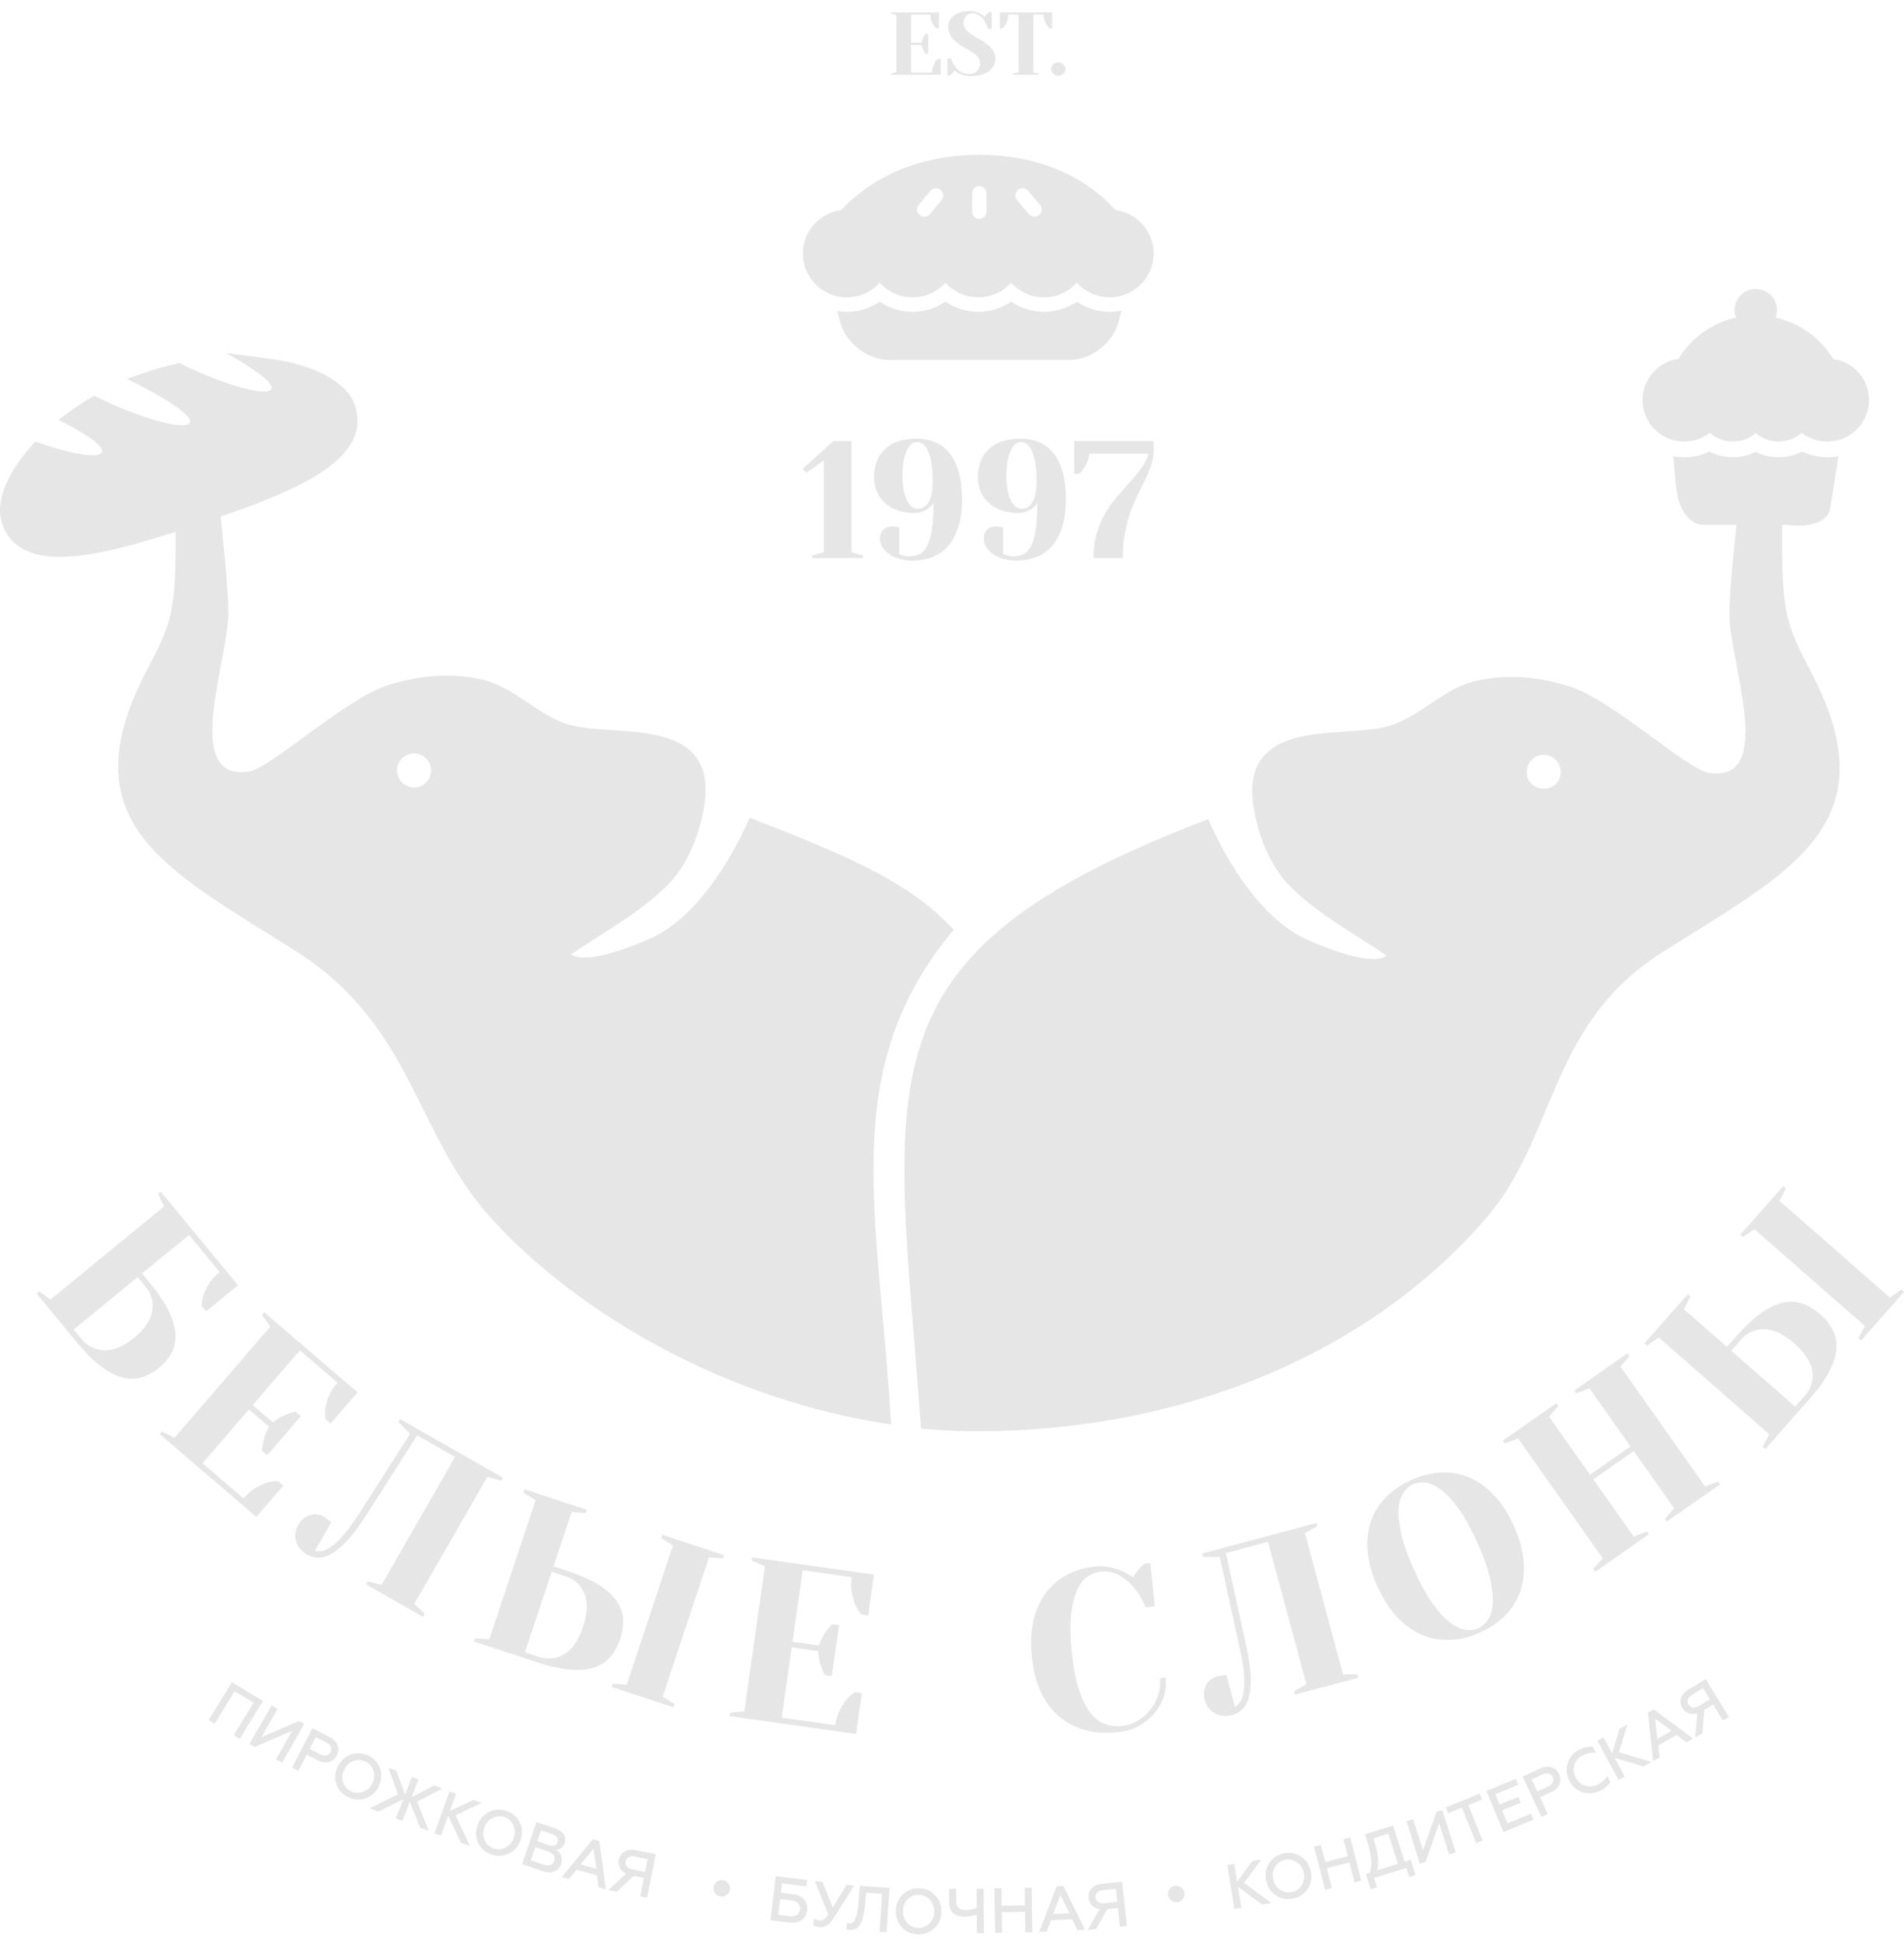 <svg width="99" height="101" viewBox="0 0 99 101" fill="none" xmlns="http://www.w3.org/2000/svg">
<path fill-rule="evenodd" clip-rule="evenodd" d="M1.896 67.243L2.032 67.13L2.624 67.568L8.533 62.727L8.215 62.063L8.354 61.95L12.376 66.822L10.716 68.18L10.485 67.903C10.485 67.712 10.515 67.516 10.589 67.312C10.65 67.138 10.742 66.947 10.864 66.743C10.99 66.539 11.178 66.335 11.422 66.135L9.831 64.208L7.387 66.209L7.805 66.717C8.236 67.243 8.563 67.725 8.772 68.163C8.982 68.602 9.099 69.001 9.125 69.357C9.143 69.713 9.082 70.034 8.925 70.325C8.772 70.616 8.555 70.876 8.267 71.115C7.979 71.35 7.674 71.515 7.356 71.61C7.043 71.701 6.711 71.706 6.363 71.619C6.014 71.528 5.648 71.337 5.256 71.046C4.868 70.755 4.454 70.343 4.019 69.817L1.896 67.243ZM3.831 69.123L4.249 69.63C4.554 69.995 4.947 70.186 5.426 70.204C5.905 70.221 6.424 70.004 6.977 69.552C7.531 69.101 7.844 68.636 7.914 68.163C7.992 67.694 7.875 67.273 7.574 66.908L7.156 66.4L3.831 69.123ZM8.297 74.558L8.415 74.424L9.073 74.754L14.058 68.971L13.627 68.371L13.744 68.237L18.594 72.387L17.195 74.011L16.925 73.785C16.89 73.594 16.89 73.395 16.925 73.182C16.956 73 17.017 72.796 17.104 72.579C17.191 72.353 17.339 72.123 17.548 71.884L15.592 70.208L13.138 73.052L14.189 73.95C14.315 73.85 14.446 73.759 14.585 73.686C14.725 73.612 14.855 73.551 14.973 73.508C15.112 73.456 15.243 73.421 15.374 73.395L15.644 73.629L13.892 75.661L13.622 75.427C13.631 75.296 13.648 75.162 13.674 75.014C13.7 74.888 13.74 74.754 13.788 74.61C13.84 74.467 13.905 74.324 13.992 74.176L12.942 73.278L10.533 76.078L12.664 77.906C12.868 77.671 13.073 77.489 13.282 77.367C13.496 77.246 13.688 77.154 13.866 77.094C14.066 77.029 14.267 76.998 14.459 77.007L14.729 77.241L13.33 78.865L8.297 74.558ZM15.505 79.291C15.657 79.021 15.862 78.848 16.114 78.774C16.367 78.696 16.611 78.726 16.842 78.856C16.895 78.887 16.942 78.922 16.982 78.952C17.025 78.987 17.064 79.017 17.104 79.047C17.143 79.078 17.182 79.113 17.221 79.152L16.372 80.632C16.476 80.658 16.598 80.658 16.738 80.636C16.877 80.615 17.034 80.541 17.221 80.406C17.409 80.281 17.622 80.081 17.857 79.812C18.097 79.542 18.363 79.178 18.655 78.718L21.326 74.549L20.716 73.933L20.803 73.781L26.145 76.825L26.054 76.981L25.343 76.781L21.548 83.38L22.075 83.901L21.988 84.058L19.034 82.373L19.121 82.217L19.84 82.403L23.661 75.752L21.692 74.628L18.964 78.9C18.629 79.416 18.319 79.825 18.032 80.124C17.74 80.428 17.474 80.645 17.23 80.788C16.986 80.927 16.759 80.993 16.546 80.988C16.337 80.984 16.149 80.932 15.984 80.836C15.674 80.662 15.478 80.424 15.396 80.133C15.313 79.842 15.348 79.56 15.505 79.291ZM24.651 85.343L24.707 85.174L25.444 85.23L27.849 77.997L27.221 77.602L27.278 77.432L30.511 78.496L30.454 78.665L29.718 78.613L28.781 81.435L29.518 81.678C30.167 81.896 30.698 82.13 31.113 82.386C31.526 82.647 31.836 82.92 32.049 83.215C32.254 83.511 32.372 83.828 32.394 84.162C32.415 84.496 32.367 84.848 32.245 85.213C32.123 85.582 31.949 85.894 31.736 86.146C31.513 86.402 31.235 86.585 30.89 86.702C30.546 86.81 30.128 86.849 29.644 86.81C29.156 86.767 28.59 86.641 27.94 86.428L24.651 85.343ZM27.295 85.903L28.032 86.146C28.485 86.294 28.921 86.246 29.339 86.003C29.753 85.76 30.08 85.282 30.315 84.579C30.55 83.867 30.576 83.294 30.385 82.851C30.197 82.408 29.875 82.113 29.422 81.965L28.685 81.718L27.295 85.903ZM31.805 87.705L31.862 87.535L32.59 87.587L34.99 80.354L34.38 79.963L34.437 79.794L37.644 80.854L37.592 81.023L36.864 80.971L34.459 88.204L35.073 88.595L35.017 88.764L31.805 87.705ZM37.945 89.224L37.971 89.046L38.703 88.972L39.775 81.422L39.091 81.149L39.117 80.971L45.444 81.865L45.143 83.984L44.794 83.936C44.664 83.793 44.555 83.628 44.468 83.433C44.398 83.259 44.337 83.059 44.289 82.825C44.245 82.59 44.245 82.317 44.289 82L41.736 81.639L41.208 85.356L42.577 85.547C42.629 85.395 42.694 85.247 42.773 85.113C42.847 84.974 42.925 84.852 43.004 84.752C43.091 84.635 43.182 84.531 43.278 84.444L43.631 84.492L43.252 87.145L42.899 87.097C42.838 86.98 42.781 86.858 42.725 86.719C42.677 86.597 42.638 86.467 42.598 86.32C42.564 86.168 42.542 86.011 42.537 85.842L41.165 85.651L40.651 89.302L43.431 89.697C43.474 89.389 43.553 89.129 43.666 88.912C43.775 88.695 43.888 88.512 44.006 88.369C44.141 88.204 44.293 88.074 44.459 87.978L44.812 88.026L44.511 90.149L37.945 89.224ZM53.653 86.155C53.579 85.46 53.605 84.835 53.731 84.279C53.858 83.719 54.067 83.242 54.363 82.842C54.655 82.443 55.021 82.121 55.461 81.887C55.901 81.648 56.398 81.501 56.952 81.444C57.23 81.414 57.492 81.431 57.736 81.487C57.98 81.548 58.189 81.613 58.363 81.692C58.572 81.783 58.76 81.891 58.925 82.017C58.978 81.909 59.034 81.809 59.104 81.718C59.169 81.626 59.235 81.553 59.291 81.492C59.365 81.422 59.44 81.357 59.514 81.296L59.81 81.266L60.045 83.515L59.57 83.567C59.418 83.198 59.226 82.872 58.999 82.586C58.803 82.338 58.555 82.121 58.259 81.935C57.958 81.748 57.609 81.674 57.209 81.718C56.973 81.739 56.747 81.83 56.529 81.982C56.315 82.139 56.132 82.377 55.989 82.707C55.84 83.042 55.745 83.467 55.692 83.997C55.64 84.531 55.653 85.178 55.731 85.938C55.814 86.715 55.936 87.353 56.102 87.852C56.263 88.352 56.459 88.747 56.69 89.042C56.921 89.333 57.178 89.528 57.461 89.632C57.749 89.732 58.045 89.771 58.35 89.737C58.633 89.706 58.904 89.619 59.152 89.467C59.4 89.315 59.614 89.129 59.801 88.899C59.989 88.664 60.128 88.408 60.224 88.13C60.315 87.848 60.346 87.557 60.315 87.257L60.612 87.227C60.647 87.566 60.612 87.896 60.507 88.217C60.398 88.543 60.233 88.834 60.01 89.09C59.792 89.35 59.522 89.563 59.204 89.741C58.886 89.91 58.533 90.019 58.141 90.058C57.514 90.123 56.943 90.088 56.424 89.949C55.91 89.806 55.457 89.572 55.069 89.246C54.681 88.912 54.368 88.49 54.124 87.974C53.884 87.453 53.727 86.849 53.653 86.155ZM62.647 88.404C62.568 88.104 62.59 87.839 62.716 87.605C62.843 87.375 63.034 87.227 63.291 87.158C63.352 87.14 63.409 87.132 63.461 87.123C63.514 87.118 63.566 87.114 63.614 87.106C63.662 87.101 63.714 87.101 63.766 87.097L64.211 88.747C64.307 88.69 64.394 88.603 64.477 88.49C64.559 88.378 64.621 88.213 64.66 87.987C64.699 87.765 64.708 87.475 64.686 87.118C64.668 86.763 64.599 86.315 64.477 85.781L63.422 80.953L62.555 80.945L62.507 80.771L68.451 79.182L68.494 79.351L67.849 79.707L69.832 87.053H70.573L70.621 87.227L67.331 88.108L67.287 87.935L67.928 87.566L65.932 80.163L63.74 80.749L64.825 85.695C64.956 86.294 65.021 86.806 65.034 87.218C65.039 87.639 65.008 87.983 64.93 88.252C64.86 88.525 64.747 88.729 64.59 88.873C64.438 89.016 64.272 89.111 64.085 89.163C63.74 89.255 63.435 89.224 63.169 89.077C62.904 88.929 62.729 88.703 62.647 88.404ZM71.627 82.499C71.34 81.865 71.169 81.262 71.117 80.693C71.065 80.124 71.117 79.603 71.274 79.126C71.431 78.652 71.684 78.231 72.045 77.862C72.403 77.493 72.843 77.189 73.374 76.951C73.906 76.712 74.433 76.581 74.943 76.56C75.457 76.534 75.945 76.625 76.403 76.82C76.865 77.016 77.292 77.324 77.684 77.741C78.08 78.157 78.42 78.683 78.708 79.317C78.995 79.955 79.165 80.554 79.218 81.127C79.27 81.696 79.218 82.217 79.065 82.69C78.908 83.163 78.651 83.589 78.294 83.958C77.936 84.331 77.492 84.635 76.965 84.874C76.433 85.113 75.91 85.243 75.396 85.26C74.878 85.282 74.394 85.195 73.932 85C73.47 84.8 73.043 84.496 72.651 84.079C72.259 83.663 71.919 83.137 71.627 82.499ZM73.536 81.644C73.858 82.36 74.18 82.938 74.494 83.376C74.808 83.81 75.109 84.14 75.396 84.357C75.688 84.579 75.954 84.705 76.207 84.735C76.459 84.765 76.677 84.739 76.865 84.657C77.056 84.57 77.222 84.422 77.361 84.214C77.505 84.006 77.588 83.723 77.614 83.363C77.636 83.003 77.588 82.56 77.47 82.039C77.348 81.513 77.126 80.893 76.804 80.172C76.477 79.456 76.159 78.882 75.841 78.444C75.527 78.005 75.226 77.68 74.939 77.458C74.651 77.241 74.385 77.115 74.132 77.085C73.884 77.055 73.662 77.085 73.475 77.168C73.287 77.254 73.122 77.398 72.978 77.606C72.834 77.814 72.751 78.097 72.725 78.457C72.699 78.817 72.747 79.26 72.869 79.781C72.987 80.306 73.209 80.927 73.536 81.644ZM82.952 81.718L82.847 81.574L83.335 81.019L78.934 74.788L78.242 75.049L78.137 74.906L80.921 72.952L81.026 73.099L80.547 73.655L82.673 76.673L84.778 75.201L82.647 72.183L81.963 72.439L81.862 72.292L84.625 70.356L84.73 70.499L84.259 71.055L88.66 77.285L89.335 77.024L89.44 77.172L86.673 79.108L86.573 78.965L87.048 78.418L84.948 75.444L82.847 76.916L84.948 79.89L85.632 79.621L85.736 79.768L82.952 81.718ZM91.788 75.34L91.653 75.222L91.993 74.571L86.255 69.539L85.645 69.956L85.51 69.839L87.758 67.29L87.893 67.408L87.553 68.063L89.797 70.03L90.307 69.448C90.76 68.936 91.187 68.541 91.584 68.258C91.985 67.981 92.359 67.803 92.717 67.725C93.07 67.651 93.405 67.668 93.728 67.777C94.041 67.889 94.346 68.072 94.638 68.328C94.93 68.584 95.152 68.862 95.3 69.157C95.453 69.461 95.514 69.791 95.484 70.151C95.453 70.512 95.322 70.907 95.096 71.337C94.869 71.767 94.529 72.236 94.076 72.748L91.788 75.34ZM93.34 73.134L93.854 72.552C94.168 72.196 94.294 71.78 94.233 71.298C94.172 70.824 93.858 70.338 93.296 69.848C92.734 69.353 92.211 69.105 91.728 69.105C91.248 69.109 90.847 69.287 90.534 69.644L90.019 70.225L93.34 73.134ZM96.769 69.7L96.634 69.583L96.965 68.94L91.222 63.908L90.621 64.316L90.486 64.199L92.721 61.668L92.852 61.785L92.525 62.432L98.268 67.464L98.865 67.052L99 67.169L96.769 69.7Z" fill="#E6E6E6"/>
<path fill-rule="evenodd" clip-rule="evenodd" d="M11.164 89.619L12.197 87.93L13.186 88.529L12.149 90.218L12.463 90.409L13.67 88.434L12.062 87.457L10.851 89.428L11.164 89.619ZM13.243 90.83L15.199 89.984L14.354 91.464L14.672 91.642L15.818 89.632L15.543 89.476L13.591 90.322L14.432 88.85L14.119 88.668L12.968 90.678L13.243 90.83ZM15.509 92.072L15.949 91.225L16.511 91.516C16.724 91.625 16.92 91.655 17.103 91.603C17.286 91.551 17.422 91.438 17.513 91.26C17.605 91.082 17.617 90.908 17.552 90.735C17.487 90.561 17.347 90.418 17.134 90.309L16.245 89.853L15.186 91.907L15.509 92.072ZM16.419 90.318L16.955 90.591C17.199 90.717 17.286 90.9 17.186 91.095C17.082 91.29 16.881 91.329 16.637 91.204L16.101 90.93L16.419 90.318ZM17.84 92.658C17.774 92.441 17.796 92.224 17.905 92.002C18.01 91.785 18.171 91.633 18.38 91.555C18.594 91.477 18.803 91.486 19.008 91.586C19.212 91.686 19.352 91.846 19.417 92.063C19.487 92.276 19.465 92.493 19.36 92.715C19.252 92.932 19.09 93.084 18.877 93.162C18.663 93.24 18.454 93.227 18.249 93.127C18.045 93.027 17.91 92.871 17.84 92.658ZM19.012 93.496C19.317 93.387 19.544 93.183 19.696 92.879C19.844 92.571 19.87 92.267 19.766 91.963C19.666 91.659 19.465 91.429 19.16 91.282C18.851 91.13 18.55 91.112 18.245 91.221C17.944 91.329 17.718 91.534 17.565 91.838C17.417 92.146 17.391 92.45 17.491 92.754C17.591 93.058 17.796 93.283 18.101 93.435C18.406 93.583 18.711 93.605 19.012 93.496ZM19.67 94.191L20.973 93.548L20.585 94.542L20.925 94.672L21.308 93.683L21.849 95.024L22.293 95.198L21.692 93.67L22.999 92.992L22.576 92.827L21.404 93.435L21.761 92.515L21.422 92.385L21.064 93.305L20.611 92.072L20.193 91.911L20.694 93.288L19.225 94.017L19.67 94.191ZM22.933 95.441L23.308 94.395L23.962 95.806L24.432 95.975L23.683 94.373L25.051 93.739L24.611 93.583L23.395 94.152L23.713 93.266L23.374 93.14L22.589 95.32L22.933 95.441ZM25.199 95.671C25.108 95.463 25.104 95.246 25.186 95.016C25.269 94.785 25.409 94.621 25.613 94.521C25.814 94.416 26.023 94.403 26.236 94.477C26.454 94.555 26.607 94.699 26.698 94.907C26.79 95.111 26.794 95.328 26.711 95.558C26.628 95.788 26.485 95.953 26.284 96.058C26.084 96.157 25.875 96.17 25.657 96.097C25.443 96.019 25.291 95.875 25.199 95.671ZM26.459 96.374C26.75 96.236 26.951 96.005 27.064 95.684C27.182 95.363 27.169 95.059 27.034 94.768C26.899 94.477 26.677 94.273 26.354 94.16C26.032 94.043 25.727 94.06 25.439 94.199C25.151 94.338 24.951 94.568 24.833 94.89C24.72 95.211 24.729 95.515 24.859 95.806C24.994 96.097 25.221 96.301 25.544 96.413C25.866 96.531 26.171 96.513 26.459 96.374ZM28.228 97.286C28.454 97.364 28.655 97.369 28.825 97.299C28.995 97.234 29.112 97.104 29.178 96.921C29.287 96.6 29.16 96.318 28.907 96.179C29.095 96.17 29.278 96.053 29.356 95.827C29.47 95.489 29.282 95.202 28.89 95.068L27.896 94.729L27.147 96.917L28.228 97.286ZM27.835 96.031L28.506 96.262C28.777 96.353 28.894 96.526 28.82 96.743C28.746 96.965 28.537 97.039 28.271 96.948L27.6 96.722L27.835 96.031ZM28.132 95.163L28.724 95.363C28.955 95.441 29.056 95.584 28.99 95.771C28.929 95.953 28.759 96.01 28.533 95.932L27.94 95.728L28.132 95.163ZM29.587 97.694L29.979 97.208L31.043 97.503L31.125 98.124L31.504 98.233L31.16 95.719L30.82 95.623L29.212 97.59L29.587 97.694ZM30.864 96.114L31.008 97.16L30.189 96.934L30.864 96.114ZM32.071 98.354L32.947 97.529L33.478 97.638L33.287 98.593L33.644 98.667L34.097 96.4L33.06 96.192C32.594 96.101 32.254 96.301 32.18 96.687C32.114 97.004 32.254 97.278 32.559 97.416L31.635 98.267L32.071 98.354ZM32.877 97.191C32.624 97.139 32.493 96.987 32.537 96.778C32.576 96.57 32.755 96.474 33.012 96.522L33.674 96.657L33.544 97.321L32.877 97.191ZM37.439 98.597C37.552 98.623 37.661 98.602 37.757 98.537C37.862 98.476 37.923 98.385 37.949 98.272C37.975 98.154 37.953 98.046 37.888 97.946C37.822 97.846 37.731 97.781 37.618 97.759C37.5 97.733 37.391 97.755 37.295 97.82C37.195 97.885 37.13 97.977 37.108 98.089C37.082 98.202 37.104 98.315 37.165 98.411C37.23 98.51 37.322 98.571 37.439 98.597ZM41.034 99.956C41.295 99.991 41.513 99.948 41.674 99.83C41.844 99.713 41.94 99.544 41.971 99.322C41.997 99.105 41.945 98.914 41.809 98.762C41.674 98.606 41.474 98.51 41.217 98.48L40.602 98.406L40.663 97.92L41.927 98.076L41.966 97.742L40.341 97.542L40.058 99.839L41.034 99.956ZM40.563 98.736L41.143 98.806C41.461 98.845 41.631 99.019 41.6 99.279C41.57 99.54 41.365 99.661 41.043 99.622L40.463 99.552L40.563 98.736ZM42.611 100.195C42.881 100.23 43.125 100.078 43.335 99.744L44.407 98.042L44.019 97.994L43.3 99.171L42.773 97.842L42.367 97.794L43.064 99.531C42.973 99.67 42.895 99.765 42.829 99.804C42.759 99.848 42.681 99.861 42.59 99.848C42.494 99.839 42.411 99.809 42.332 99.761L42.289 100.104C42.363 100.147 42.468 100.178 42.611 100.195ZM44.006 100.312C44.041 100.325 44.084 100.334 44.149 100.338C44.437 100.356 44.633 100.256 44.759 100C44.886 99.739 44.951 99.414 44.995 98.897L45.038 98.406L45.866 98.463L45.731 100.434L46.097 100.46L46.25 98.154L44.712 98.05L44.646 98.841C44.607 99.262 44.572 99.513 44.494 99.722C44.424 99.93 44.311 100.013 44.149 100.004C44.102 100 44.062 99.995 44.027 99.982L44.006 100.312ZM47.187 99.991C47.03 99.826 46.956 99.622 46.951 99.379C46.951 99.136 47.025 98.932 47.178 98.767C47.335 98.602 47.526 98.515 47.753 98.515C47.984 98.515 48.176 98.593 48.333 98.758C48.489 98.919 48.572 99.123 48.572 99.366C48.572 99.613 48.498 99.817 48.341 99.982C48.189 100.147 47.997 100.23 47.766 100.234C47.539 100.234 47.348 100.152 47.187 99.991ZM48.616 100.221C48.838 99.991 48.951 99.704 48.947 99.366C48.943 99.023 48.829 98.741 48.603 98.515C48.376 98.285 48.093 98.172 47.753 98.176C47.409 98.176 47.13 98.293 46.908 98.528C46.685 98.758 46.577 99.045 46.577 99.383C46.581 99.722 46.694 100.004 46.921 100.234C47.147 100.46 47.426 100.573 47.77 100.573C48.11 100.568 48.394 100.451 48.616 100.221ZM51.16 100.503L51.143 98.194H50.781L50.786 99.188C50.624 99.262 50.446 99.305 50.25 99.305C49.888 99.309 49.722 99.188 49.718 98.845L49.714 98.202L49.348 98.207L49.356 98.919C49.356 99.409 49.64 99.652 50.193 99.648C50.402 99.644 50.603 99.609 50.79 99.54L50.799 100.508L51.16 100.503ZM52.102 100.482L52.089 99.418L53.295 99.396L53.313 100.464L53.675 100.46L53.64 98.146L53.278 98.154L53.291 99.066L52.08 99.084L52.067 98.172L51.701 98.176L51.74 100.49L52.102 100.482ZM54.424 100.421L54.646 99.835L55.744 99.787L56.023 100.351L56.415 100.33L55.295 98.055L54.943 98.072L54.036 100.438L54.424 100.421ZM55.139 98.524L55.605 99.474L54.76 99.509L55.139 98.524ZM56.99 100.299L57.583 99.253L58.128 99.197L58.228 100.169L58.59 100.13L58.35 97.833L57.295 97.942C56.821 97.994 56.559 98.28 56.603 98.675C56.633 98.993 56.847 99.214 57.182 99.257L56.555 100.343L56.99 100.299ZM57.422 98.949C57.16 98.975 56.99 98.867 56.969 98.654C56.947 98.445 57.086 98.298 57.348 98.272L58.019 98.202L58.093 98.88L57.422 98.949ZM61.239 98.893C61.352 98.871 61.448 98.81 61.513 98.715C61.583 98.619 61.605 98.51 61.587 98.398C61.566 98.28 61.505 98.185 61.404 98.12C61.309 98.05 61.2 98.029 61.086 98.046C60.969 98.068 60.873 98.129 60.807 98.228C60.742 98.324 60.716 98.432 60.738 98.55C60.76 98.662 60.821 98.758 60.916 98.823C61.012 98.888 61.121 98.914 61.239 98.893ZM64.542 99.188L64.368 98.094L65.622 99.019L66.11 98.94L64.686 97.894L65.579 96.683L65.117 96.757L64.324 97.838L64.176 96.904L63.819 96.961L64.18 99.244L64.542 99.188ZM66.581 98.267C66.394 98.146 66.267 97.963 66.211 97.729C66.15 97.49 66.176 97.273 66.289 97.078C66.398 96.882 66.564 96.757 66.786 96.7C67.008 96.648 67.217 96.683 67.405 96.804C67.596 96.921 67.723 97.104 67.784 97.338C67.84 97.577 67.814 97.794 67.701 97.994C67.592 98.185 67.422 98.311 67.2 98.367C66.982 98.424 66.773 98.389 66.581 98.267ZM68.023 98.163C68.189 97.881 68.228 97.581 68.145 97.251C68.062 96.921 67.884 96.67 67.614 96.505C67.339 96.335 67.034 96.288 66.703 96.37C66.372 96.453 66.128 96.635 65.967 96.913C65.805 97.186 65.766 97.486 65.845 97.82C65.927 98.15 66.106 98.398 66.376 98.567C66.651 98.736 66.951 98.78 67.283 98.697C67.614 98.615 67.862 98.437 68.023 98.163ZM69.256 98.163L68.991 97.134L70.163 96.835L70.429 97.868L70.781 97.777L70.206 95.537L69.853 95.628L70.08 96.509L68.908 96.809L68.681 95.927L68.328 96.019L68.903 98.254L69.256 98.163ZM71.601 98.115L71.448 97.642L73.126 97.117L73.274 97.59L73.601 97.486L73.352 96.696L73.034 96.796L72.437 94.911L70.973 95.367L71.069 95.675C71.2 96.079 71.274 96.413 71.296 96.665C71.313 96.921 71.296 97.152 71.23 97.36L71.021 97.43L71.269 98.22L71.601 98.115ZM71.614 97.243C71.666 97.026 71.675 96.791 71.64 96.526C71.605 96.266 71.531 95.949 71.413 95.58L72.189 95.337L72.686 96.904L71.614 97.243ZM74.124 96.804L74.834 94.794L75.348 96.418L75.692 96.309L74.995 94.104L74.694 94.199L73.989 96.201L73.474 94.581L73.13 94.69L73.827 96.895L74.124 96.804ZM75.304 94.273L76.015 93.987L76.755 95.823L77.091 95.689L76.35 93.852L77.065 93.565L76.938 93.257L75.178 93.965L75.304 94.273ZM79.736 94.607L79.609 94.299L78.381 94.803L78.102 94.126L79.069 93.73L78.943 93.422L77.975 93.817L77.753 93.283L78.943 92.797L78.816 92.489L77.287 93.114L78.172 95.25L79.736 94.607ZM80.477 94.312L80.076 93.444L80.647 93.179C80.869 93.079 81.013 92.945 81.082 92.771C81.156 92.597 81.148 92.415 81.065 92.233C80.982 92.055 80.847 91.937 80.673 91.885C80.494 91.824 80.298 91.846 80.076 91.95L79.174 92.367L80.145 94.464L80.477 94.312ZM79.644 92.515L80.189 92.263C80.442 92.15 80.638 92.194 80.734 92.393C80.825 92.593 80.729 92.775 80.481 92.892L79.932 93.144L79.644 92.515ZM83.187 93.11C83.427 93.001 83.605 92.849 83.727 92.658L83.575 92.324C83.47 92.528 83.3 92.684 83.061 92.793C82.834 92.897 82.616 92.914 82.398 92.836C82.18 92.754 82.019 92.602 81.915 92.376C81.81 92.15 81.797 91.933 81.875 91.72C81.954 91.503 82.106 91.343 82.329 91.243C82.533 91.147 82.747 91.112 82.973 91.143L82.817 90.813C82.607 90.796 82.398 90.835 82.18 90.934C81.862 91.082 81.644 91.303 81.531 91.607C81.413 91.907 81.431 92.219 81.575 92.532C81.718 92.849 81.945 93.062 82.254 93.17C82.559 93.275 82.873 93.257 83.187 93.11ZM84.481 92.367L83.949 91.39L85.444 91.842L85.88 91.607L84.18 91.099L84.616 89.658L84.207 89.884L83.827 91.165L83.37 90.335L83.052 90.509L84.163 92.541L84.481 92.367ZM86.294 91.369L86.224 90.748L87.178 90.205L87.684 90.583L88.023 90.387L85.989 88.868L85.684 89.041L85.954 91.56L86.294 91.369ZM86.063 89.354L86.912 89.988L86.176 90.409L86.063 89.354ZM88.525 90.101L88.612 88.903L89.078 88.62L89.588 89.454L89.897 89.267L88.69 87.296L87.788 87.843C87.379 88.091 87.27 88.464 87.475 88.803C87.644 89.076 87.928 89.185 88.25 89.076L88.15 90.331L88.525 90.101ZM88.333 88.698C88.106 88.833 87.91 88.807 87.797 88.625C87.688 88.447 87.753 88.256 87.976 88.117L88.555 87.769L88.908 88.347L88.333 88.698Z" fill="#E6E6E6"/>
<path fill-rule="evenodd" clip-rule="evenodd" d="M96.569 19.294C96.229 18.947 95.789 18.729 95.314 18.66C94.712 17.666 93.741 16.915 92.621 16.589C92.621 16.589 92.512 16.554 92.32 16.52C92.368 16.398 92.394 16.263 92.394 16.124C92.394 15.517 91.902 15.026 91.292 15.026C90.686 15.026 90.189 15.517 90.189 16.124C90.189 16.263 90.216 16.394 90.263 16.52C90.098 16.55 90.006 16.576 90.006 16.576C88.869 16.897 87.88 17.653 87.27 18.66C86.795 18.729 86.355 18.947 86.019 19.294C85.623 19.698 85.405 20.236 85.405 20.8C85.405 21.99 86.377 22.958 87.571 22.958C88.063 22.958 88.529 22.797 88.904 22.502C89.231 22.793 89.653 22.958 90.102 22.958C90.551 22.958 90.969 22.797 91.292 22.511C91.614 22.797 92.037 22.958 92.481 22.958C92.935 22.958 93.357 22.793 93.68 22.502C94.059 22.797 94.525 22.958 95.013 22.958C96.207 22.958 97.183 21.99 97.183 20.8C97.183 20.236 96.965 19.698 96.569 19.294ZM15.404 49.464C9.099 45.452 3.805 43.051 7.208 35.718C7.818 34.403 8.437 33.504 8.807 32.175C9.125 31.038 9.147 29.223 9.134 27.643C7.034 28.32 5.304 28.785 3.866 28.915C1.788 29.106 0.559 28.55 0.106 27.209C-0.252 26.145 0.306 24.677 1.639 23.18L1.836 22.958C5.574 24.282 6.768 23.679 3.038 21.829L3.548 21.456C3.918 21.182 4.306 20.922 4.711 20.683L4.894 20.575C9.439 22.828 12.568 22.654 6.603 19.698L7.465 19.398C8.023 19.203 8.607 19.033 9.195 18.903L9.33 18.877C13.352 20.87 16.476 20.991 11.757 18.356L14.058 18.656C16.372 18.959 18.054 19.884 18.454 21.07C18.903 22.411 18.263 23.596 16.489 24.695C15.252 25.459 13.579 26.132 11.474 26.861C11.635 28.494 11.827 30.135 11.875 31.772C11.945 34.133 9.378 40.642 12.925 40.116C14.101 39.943 17.905 36.352 20.163 35.627C20.677 35.462 21.195 35.336 21.718 35.249C22.851 35.063 24.001 35.076 25.143 35.349C26.733 35.736 27.923 37.142 29.479 37.646C31.378 38.254 35.261 37.511 36.385 39.673C36.89 40.642 36.677 41.888 36.385 42.938C36.067 44.106 35.487 45.27 34.616 46.112C33.156 47.532 31.374 48.474 29.692 49.62C30.237 49.967 31.474 49.794 33.718 48.839C36.089 47.823 37.923 44.922 38.978 42.517C45.169 44.879 47.592 46.208 49.588 48.339C43.487 55.642 45.692 63.01 46.333 74.059C37.814 72.817 30.023 68.302 25.509 63.305C21.57 58.95 21.505 53.354 15.404 49.464ZM21.143 40.85C21.261 40.906 21.391 40.941 21.531 40.941C22.019 40.941 22.415 40.546 22.415 40.055C22.415 39.569 22.019 39.174 21.531 39.174C21.422 39.174 21.317 39.196 21.217 39.23C20.881 39.356 20.642 39.678 20.642 40.055C20.642 40.407 20.847 40.707 21.143 40.85ZM93.706 23.475C93.331 23.67 92.913 23.774 92.481 23.774C92.063 23.774 91.658 23.679 91.292 23.492C90.926 23.679 90.521 23.774 90.102 23.774C89.671 23.774 89.253 23.67 88.882 23.475C88.477 23.67 88.028 23.774 87.571 23.774C87.375 23.774 87.178 23.757 86.996 23.718C87.131 24.604 87.056 25.546 87.409 26.366C87.601 26.809 88.05 27.287 88.534 27.287H90.29C90.133 28.802 89.963 30.322 89.919 31.841C89.854 34.203 92.42 40.711 88.874 40.186C87.697 40.012 83.893 36.422 81.636 35.696C80.991 35.492 80.342 35.345 79.684 35.262C78.677 35.141 77.662 35.18 76.656 35.423C75.065 35.809 73.876 37.216 72.316 37.715C70.42 38.328 66.538 37.581 65.409 39.747C64.908 40.711 65.122 41.961 65.409 43.008C65.732 44.176 66.311 45.339 67.183 46.186C68.642 47.601 70.424 48.543 72.106 49.69C71.562 50.041 70.32 49.867 68.076 48.908C65.706 47.896 63.875 44.996 62.821 42.591C44.259 49.663 46.572 55.924 47.888 74.267C48.803 74.363 49.731 74.415 50.673 74.415H50.725C62.263 74.406 71.671 69.878 77.3 63.3C80.939 59.05 80.52 53.28 86.394 49.538C92.699 45.522 97.993 43.125 94.586 35.792C93.976 34.476 93.357 33.573 92.991 32.249C92.643 31.003 92.651 28.954 92.669 27.287C93.131 27.287 93.601 27.374 94.054 27.287C94.76 27.148 95.1 26.848 95.174 26.375L95.593 23.718C95.405 23.757 95.213 23.774 95.013 23.774C94.56 23.774 94.111 23.67 93.706 23.475ZM80.185 39.252C80.211 39.248 80.237 39.248 80.268 39.248C80.756 39.248 81.152 39.643 81.152 40.129C81.152 41.297 79.383 41.297 79.383 40.129C79.383 39.669 79.732 39.291 80.185 39.252Z" fill="#E6E6E6"/>
<path fill-rule="evenodd" clip-rule="evenodd" d="M48.795 63.3L48.791 63.409H50.865C50.167 63.409 49.479 63.37 48.795 63.3Z" fill="#E6E6E6"/>
<path fill-rule="evenodd" clip-rule="evenodd" d="M46.329 3.89V3.82L46.608 3.751V0.781L46.329 0.712V0.642H48.821V1.476H48.682C48.625 1.432 48.573 1.372 48.529 1.302C48.49 1.237 48.459 1.163 48.429 1.076C48.398 0.99 48.381 0.881 48.381 0.759H47.374V2.218H47.915C47.928 2.157 47.945 2.097 47.967 2.04C47.989 1.984 48.011 1.932 48.037 1.888C48.063 1.841 48.093 1.797 48.124 1.758H48.263V2.8H48.124C48.093 2.761 48.063 2.713 48.037 2.665C48.011 2.622 47.989 2.57 47.967 2.518C47.945 2.461 47.928 2.401 47.915 2.335H47.374V3.773H48.472C48.472 3.655 48.486 3.547 48.52 3.46C48.551 3.369 48.586 3.295 48.621 3.23C48.664 3.16 48.716 3.1 48.773 3.056H48.913V3.89H46.329ZM49.261 3.916V3.03H49.444C49.492 3.182 49.557 3.317 49.64 3.438C49.679 3.49 49.723 3.542 49.767 3.59C49.815 3.638 49.867 3.681 49.928 3.72C49.989 3.755 50.059 3.786 50.133 3.807C50.207 3.833 50.289 3.846 50.377 3.846C50.555 3.846 50.695 3.79 50.804 3.686C50.908 3.581 50.961 3.438 50.961 3.265C50.961 3.143 50.917 3.039 50.839 2.952C50.756 2.861 50.656 2.778 50.533 2.704C50.411 2.626 50.276 2.548 50.133 2.47C49.989 2.392 49.858 2.305 49.736 2.205C49.614 2.105 49.514 1.992 49.431 1.858C49.348 1.728 49.305 1.571 49.305 1.385C49.305 1.272 49.331 1.168 49.379 1.072C49.422 0.972 49.496 0.885 49.588 0.812C49.684 0.738 49.801 0.681 49.945 0.638C50.089 0.594 50.255 0.573 50.446 0.573C50.56 0.573 50.66 0.59 50.751 0.621C50.843 0.655 50.921 0.69 50.991 0.725C51.065 0.768 51.135 0.82 51.196 0.872C51.222 0.833 51.248 0.799 51.279 0.764C51.305 0.733 51.335 0.707 51.357 0.686C51.388 0.66 51.418 0.638 51.453 0.621H51.566V1.502H51.383C51.34 1.354 51.279 1.22 51.2 1.098C51.135 0.994 51.048 0.903 50.939 0.816C50.83 0.733 50.695 0.69 50.542 0.69C50.481 0.69 50.425 0.703 50.372 0.725C50.32 0.751 50.272 0.785 50.233 0.829C50.194 0.877 50.163 0.929 50.137 0.994C50.111 1.055 50.098 1.124 50.098 1.198C50.098 1.333 50.141 1.445 50.224 1.541C50.307 1.632 50.407 1.723 50.529 1.801C50.651 1.884 50.782 1.962 50.93 2.04C51.074 2.118 51.205 2.201 51.327 2.296C51.449 2.392 51.549 2.5 51.627 2.618C51.71 2.739 51.754 2.887 51.754 3.052C51.754 3.173 51.723 3.291 51.675 3.399C51.618 3.512 51.54 3.608 51.435 3.69C51.331 3.773 51.196 3.838 51.035 3.885C50.873 3.938 50.686 3.959 50.472 3.959C50.333 3.959 50.215 3.946 50.111 3.916C50.011 3.881 49.923 3.846 49.854 3.812C49.771 3.768 49.697 3.716 49.636 3.66C49.61 3.703 49.584 3.738 49.553 3.773C49.523 3.803 49.496 3.829 49.47 3.851C49.44 3.872 49.409 3.894 49.379 3.916H49.261ZM51.984 1.476V0.642H54.708V1.476H54.568C54.512 1.432 54.459 1.372 54.416 1.302C54.381 1.237 54.346 1.163 54.316 1.076C54.285 0.99 54.268 0.881 54.268 0.759H53.727V3.751L54.011 3.82V3.89H52.682V3.82L52.961 3.751V0.759H52.425C52.425 0.881 52.407 0.99 52.377 1.076C52.342 1.163 52.307 1.237 52.272 1.302C52.228 1.372 52.176 1.432 52.124 1.476H51.984ZM54.66 3.59C54.66 3.499 54.695 3.421 54.769 3.351C54.847 3.282 54.934 3.247 55.035 3.247C55.13 3.247 55.218 3.282 55.292 3.351C55.366 3.421 55.405 3.499 55.405 3.59C55.405 3.686 55.366 3.764 55.292 3.833C55.218 3.903 55.13 3.938 55.035 3.938C54.934 3.938 54.847 3.903 54.773 3.833C54.695 3.764 54.66 3.686 54.66 3.59Z" fill="#E6E6E6"/>
<path fill-rule="evenodd" clip-rule="evenodd" d="M41.745 24.365L43.331 22.936H44.272V28.711L44.873 28.884V29.015H42.224V28.884L42.834 28.711V23.944L41.919 24.586L41.745 24.365ZM45.444 24.803C45.444 24.195 45.636 23.709 46.015 23.349C46.394 22.988 46.947 22.806 47.666 22.806C48.015 22.806 48.333 22.867 48.62 22.988C48.913 23.11 49.157 23.301 49.366 23.557C49.575 23.813 49.736 24.143 49.849 24.543C49.963 24.942 50.019 25.42 50.019 25.976C50.019 26.505 49.958 26.97 49.836 27.365C49.714 27.764 49.544 28.094 49.326 28.359C49.104 28.624 48.834 28.819 48.516 28.95C48.194 29.08 47.841 29.145 47.448 29.145C47.178 29.145 46.934 29.11 46.721 29.041C46.507 28.971 46.333 28.884 46.189 28.776C46.045 28.667 45.941 28.55 45.862 28.416C45.788 28.285 45.749 28.151 45.749 28.012C45.749 27.816 45.81 27.66 45.928 27.543C46.05 27.426 46.206 27.365 46.403 27.365C46.451 27.365 46.49 27.369 46.529 27.373C46.568 27.378 46.603 27.387 46.642 27.391C46.677 27.395 46.712 27.4 46.751 27.408V28.798C46.803 28.819 46.86 28.841 46.917 28.863C47.03 28.906 47.148 28.928 47.274 28.928C47.474 28.928 47.649 28.893 47.801 28.819C47.954 28.745 48.089 28.607 48.198 28.398C48.307 28.194 48.394 27.912 48.451 27.552C48.507 27.187 48.538 26.722 48.538 26.149C48.472 26.245 48.394 26.336 48.294 26.41C48.215 26.475 48.111 26.536 47.984 26.588C47.862 26.644 47.714 26.67 47.54 26.67C47.213 26.67 46.921 26.622 46.664 26.531C46.403 26.44 46.185 26.31 46.006 26.145C45.823 25.98 45.688 25.785 45.592 25.554C45.492 25.324 45.444 25.077 45.444 24.803ZM46.925 24.712C46.925 25.038 46.952 25.316 47 25.537C47.052 25.759 47.113 25.941 47.187 26.075C47.265 26.21 47.348 26.31 47.44 26.366C47.535 26.423 47.627 26.453 47.714 26.453C47.823 26.453 47.928 26.427 48.024 26.375C48.115 26.323 48.198 26.24 48.268 26.128C48.337 26.015 48.394 25.867 48.433 25.685C48.477 25.502 48.494 25.281 48.494 25.02C48.494 24.621 48.472 24.291 48.42 24.026C48.372 23.761 48.307 23.553 48.228 23.397C48.15 23.24 48.063 23.132 47.963 23.071C47.867 23.01 47.767 22.98 47.666 22.98C47.592 22.98 47.509 23.01 47.422 23.067C47.335 23.123 47.257 23.223 47.183 23.358C47.113 23.492 47.052 23.674 47 23.896C46.952 24.117 46.925 24.391 46.925 24.712ZM50.847 24.803C50.847 24.195 51.035 23.709 51.418 23.349C51.797 22.988 52.346 22.806 53.065 22.806C53.418 22.806 53.736 22.867 54.024 22.988C54.311 23.11 54.56 23.301 54.769 23.557C54.978 23.813 55.139 24.143 55.252 24.543C55.366 24.942 55.422 25.42 55.422 25.976C55.422 26.505 55.361 26.97 55.239 27.365C55.117 27.764 54.943 28.094 54.725 28.359C54.503 28.624 54.233 28.819 53.915 28.95C53.592 29.08 53.239 29.145 52.852 29.145C52.577 29.145 52.333 29.11 52.124 29.041C51.91 28.971 51.732 28.884 51.588 28.776C51.448 28.667 51.34 28.55 51.265 28.416C51.187 28.285 51.152 28.151 51.152 28.012C51.152 27.816 51.209 27.66 51.331 27.543C51.448 27.426 51.605 27.365 51.801 27.365C51.849 27.365 51.889 27.369 51.928 27.373C51.967 27.378 52.006 27.387 52.041 27.391C52.076 27.395 52.115 27.4 52.154 27.408V28.798C52.202 28.819 52.259 28.841 52.32 28.863C52.429 28.906 52.547 28.928 52.677 28.928C52.873 28.928 53.052 28.893 53.204 28.819C53.357 28.745 53.488 28.607 53.597 28.398C53.71 28.194 53.793 27.912 53.849 27.552C53.91 27.187 53.937 26.722 53.937 26.149C53.871 26.245 53.793 26.336 53.697 26.41C53.614 26.475 53.51 26.536 53.388 26.588C53.261 26.644 53.113 26.67 52.939 26.67C52.612 26.67 52.32 26.622 52.063 26.531C51.806 26.44 51.584 26.31 51.405 26.145C51.226 25.98 51.087 25.785 50.991 25.554C50.895 25.324 50.847 25.077 50.847 24.803ZM52.329 24.712C52.329 25.038 52.35 25.316 52.403 25.537C52.451 25.759 52.512 25.941 52.59 26.075C52.664 26.21 52.747 26.31 52.843 26.366C52.934 26.423 53.026 26.453 53.113 26.453C53.226 26.453 53.326 26.427 53.422 26.375C53.518 26.323 53.601 26.24 53.666 26.128C53.736 26.015 53.793 25.867 53.836 25.685C53.876 25.502 53.897 25.281 53.897 25.02C53.897 24.621 53.871 24.291 53.823 24.026C53.771 23.761 53.71 23.553 53.632 23.397C53.553 23.24 53.462 23.132 53.366 23.071C53.265 23.01 53.165 22.98 53.065 22.98C52.991 22.98 52.908 23.01 52.821 23.067C52.734 23.123 52.655 23.223 52.586 23.358C52.512 23.492 52.451 23.674 52.403 23.896C52.35 24.117 52.329 24.391 52.329 24.712ZM55.854 24.63V22.936H59.984V23.331C59.984 23.614 59.945 23.878 59.871 24.126C59.793 24.373 59.693 24.625 59.571 24.877C59.449 25.129 59.322 25.389 59.187 25.663C59.052 25.936 58.921 26.236 58.799 26.562C58.682 26.887 58.581 27.252 58.503 27.656C58.42 28.059 58.381 28.511 58.381 29.015H56.856C56.856 28.524 56.917 28.086 57.03 27.703C57.148 27.321 57.296 26.978 57.475 26.67C57.653 26.362 57.858 26.08 58.08 25.824C58.303 25.572 58.52 25.324 58.73 25.085C58.943 24.851 59.139 24.612 59.318 24.369C59.496 24.13 59.632 23.87 59.727 23.588H56.642C56.616 23.761 56.577 23.913 56.525 24.044C56.468 24.174 56.407 24.282 56.342 24.365C56.272 24.473 56.198 24.56 56.115 24.63H55.854Z" fill="#E6E6E6"/>
<path d="M57.701 16.211C57.087 16.211 56.49 16.025 55.993 15.686C55.492 16.025 54.895 16.211 54.281 16.211C53.671 16.211 53.074 16.025 52.573 15.686C52.076 16.025 51.479 16.211 50.864 16.211C50.255 16.211 49.658 16.025 49.157 15.686C48.66 16.025 48.063 16.211 47.448 16.211C46.834 16.211 46.241 16.025 45.74 15.686C45.244 16.025 44.647 16.211 44.032 16.211C43.862 16.211 43.697 16.198 43.535 16.168L43.679 16.724C43.971 17.844 45.108 18.721 46.268 18.721H55.575C56.734 18.721 57.871 17.844 58.163 16.724L58.311 16.151C58.115 16.19 57.91 16.211 57.701 16.211ZM45.74 14.696C46.159 15.165 46.773 15.46 47.448 15.46C48.128 15.46 48.738 15.165 49.157 14.696C49.579 15.165 50.189 15.46 50.864 15.46C51.544 15.46 52.154 15.165 52.573 14.696C52.995 15.165 53.605 15.46 54.281 15.46C54.961 15.46 55.571 15.165 55.989 14.696C56.411 15.165 57.022 15.46 57.697 15.46C58.961 15.46 59.984 14.44 59.984 13.181C59.984 12.026 59.117 11.066 57.993 10.923C57.379 10.203 55.191 8.049 50.921 8.049C46.638 8.049 44.372 10.216 43.745 10.923C42.62 11.062 41.745 12.022 41.745 13.181C41.745 14.44 42.773 15.46 44.032 15.46C44.712 15.46 45.322 15.165 45.74 14.696ZM52.93 9.877C53.091 9.742 53.326 9.764 53.462 9.925L54.076 10.654C54.207 10.81 54.189 11.049 54.028 11.179C53.958 11.24 53.871 11.266 53.788 11.266C53.679 11.266 53.575 11.223 53.501 11.136L52.886 10.407C52.751 10.246 52.773 10.011 52.93 9.877ZM50.547 10.051C50.547 9.847 50.712 9.677 50.921 9.677C51.13 9.677 51.296 9.847 51.296 10.051V11.006C51.296 11.21 51.13 11.379 50.921 11.379C50.712 11.379 50.547 11.21 50.547 11.006V10.051ZM47.767 10.654L48.381 9.925C48.516 9.764 48.751 9.742 48.913 9.877C49.069 10.011 49.091 10.246 48.956 10.407L48.346 11.136C48.268 11.223 48.163 11.266 48.054 11.266C47.971 11.266 47.884 11.24 47.814 11.179C47.653 11.049 47.636 10.81 47.767 10.654Z" fill="#E6E6E6"/>
</svg>
